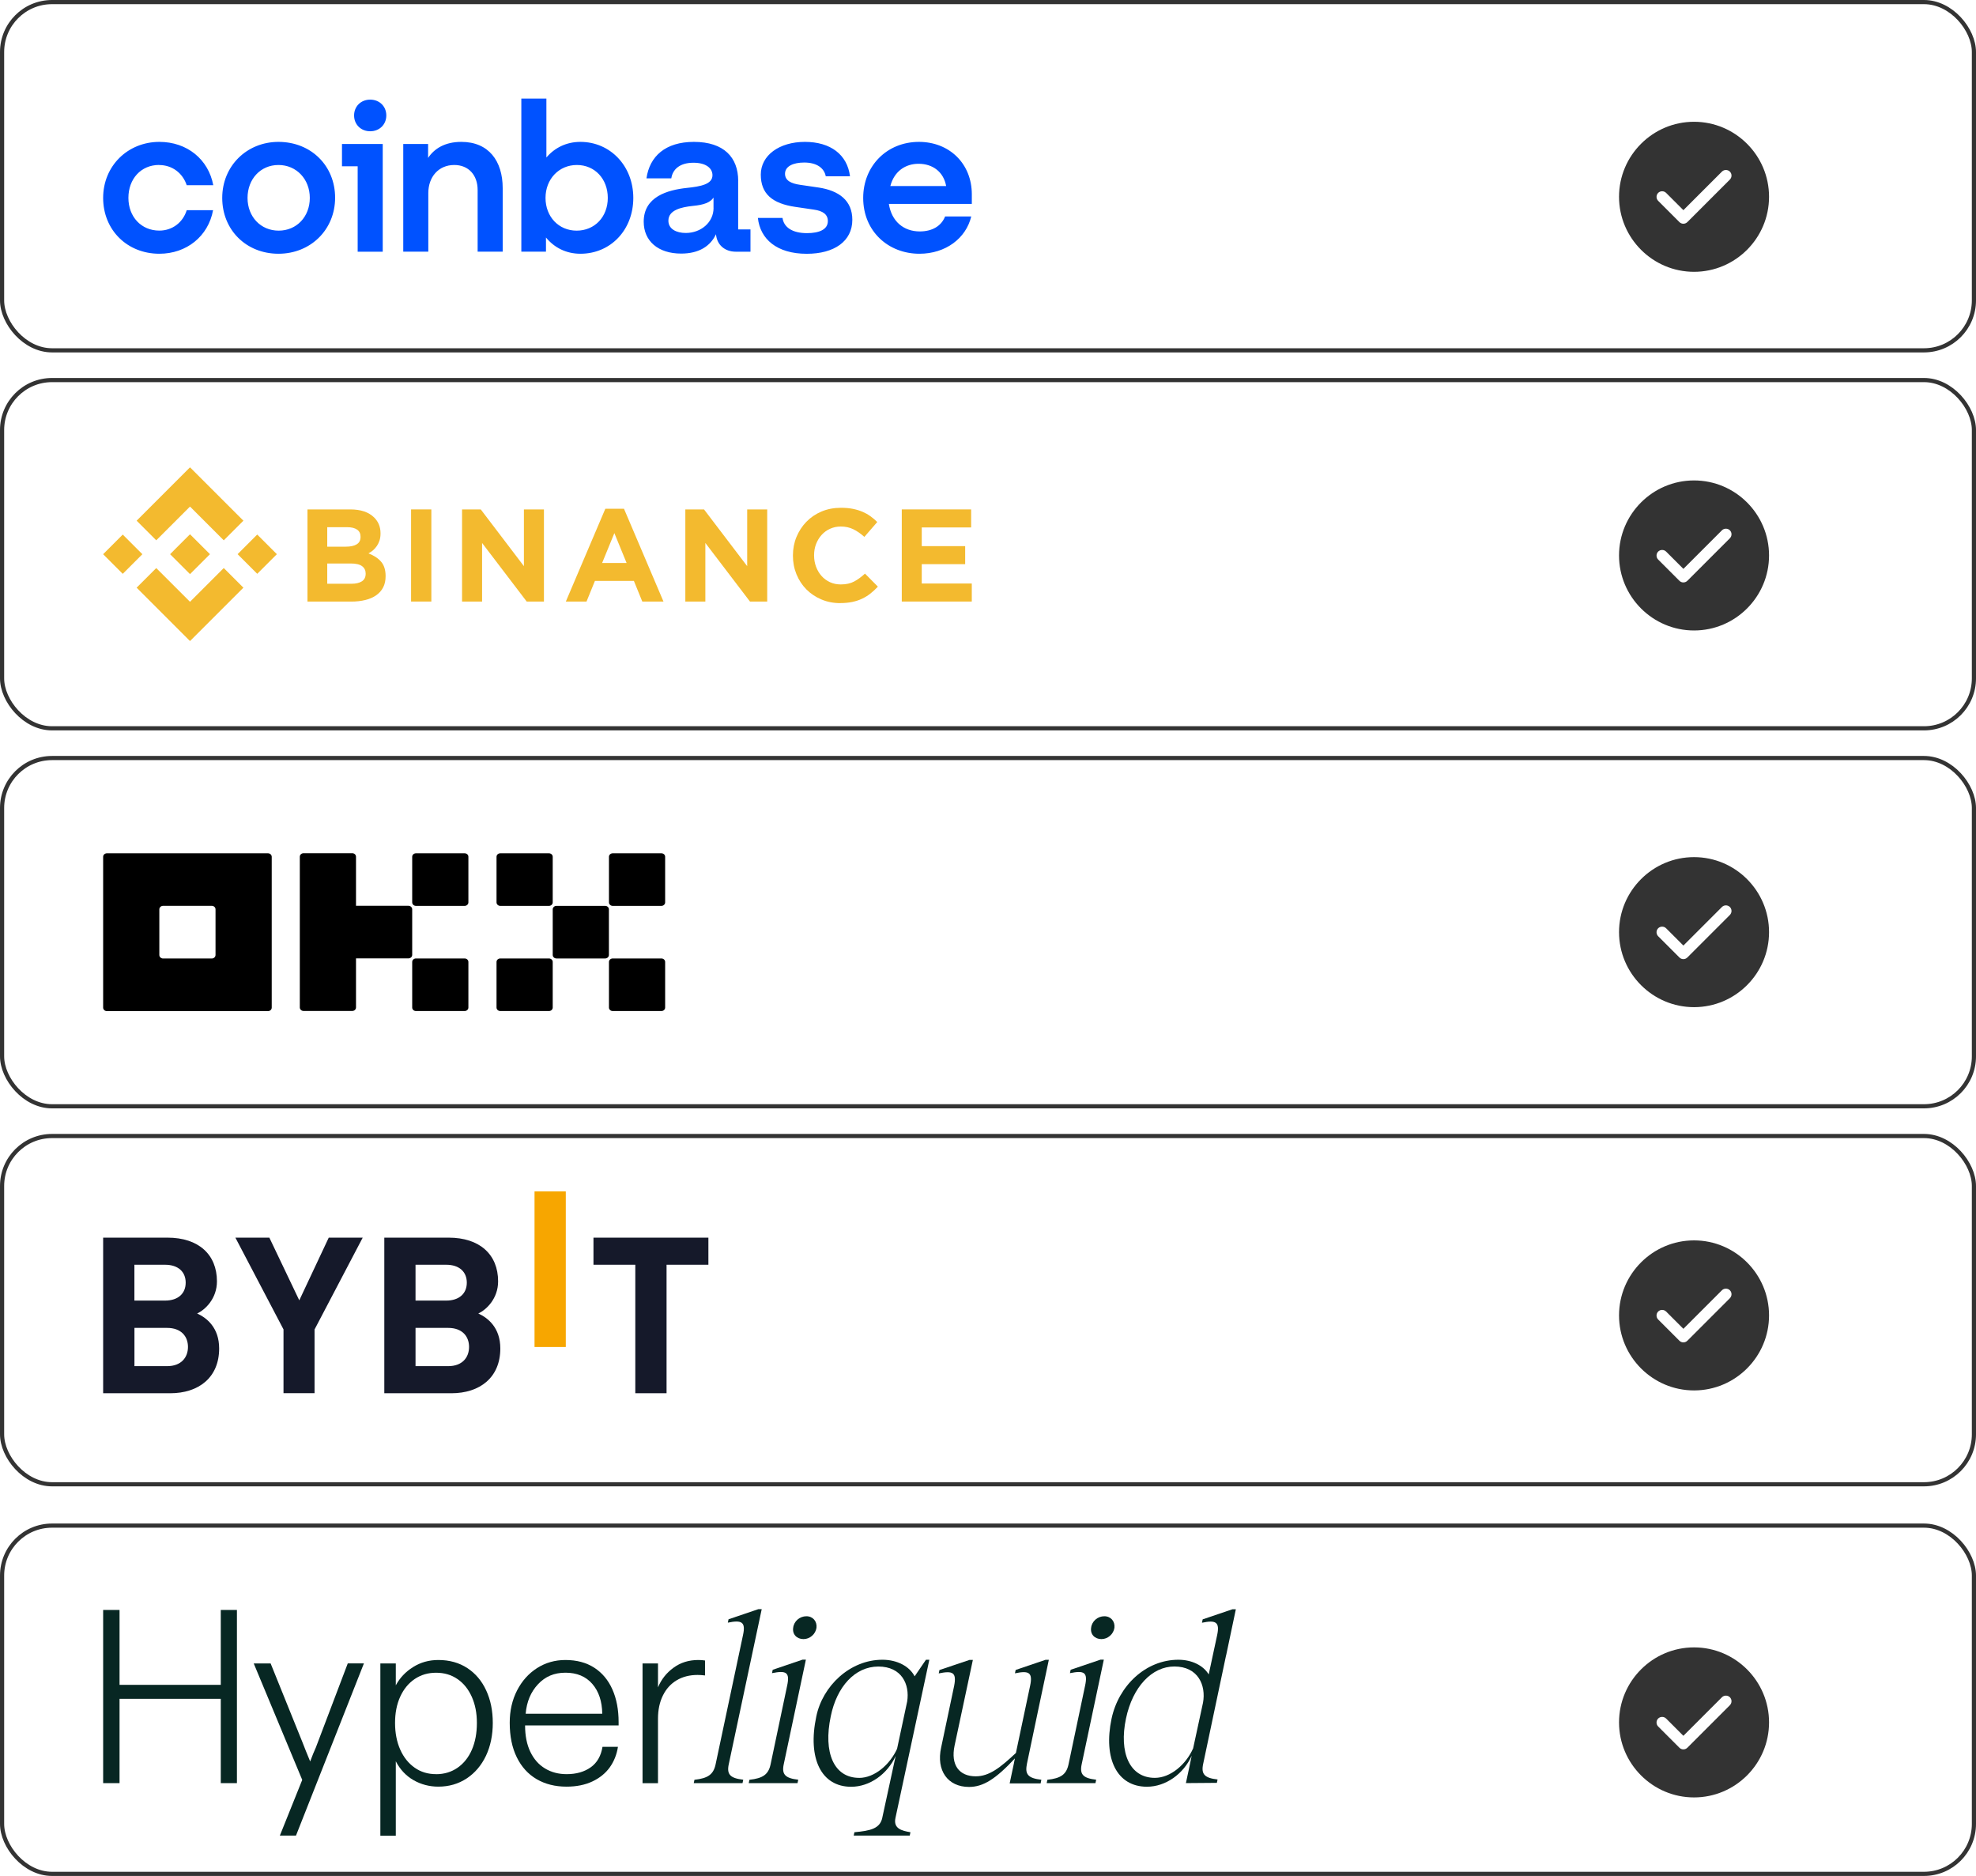 <?xml version="1.0" encoding="UTF-8"?>
<svg id="Layer_1" data-name="Layer 1" xmlns="http://www.w3.org/2000/svg" width="474.73" height="450.6" xmlns:xlink="http://www.w3.org/1999/xlink" viewBox="0 0 474.73 450.6">
  <defs>
    <clipPath id="clippath">
      <rect x="24.78" y="386.54" width="272.46" height="54.38" fill="none"/>
    </clipPath>
  </defs>
  <path d="M66.9,34.08c-7.58,0-13.51,5.76-13.51,13.46s5.77,13.41,13.51,13.41,13.61-5.8,13.61-13.46-5.77-13.41-13.61-13.41ZM66.95,55.4c-4.32,0-7.48-3.35-7.48-7.86s3.11-7.91,7.43-7.91,7.53,3.4,7.53,7.91-3.16,7.86-7.48,7.86ZM82.16,39.94h3.77v20.52h6.02v-25.87h-9.79v5.36ZM38.23,39.64c3.16,0,5.67,1.95,6.63,4.85h6.38c-1.16-6.2-6.28-10.41-12.95-10.41-7.58,0-13.51,5.76-13.51,13.46s5.77,13.41,13.51,13.41c6.53,0,11.75-4.2,12.9-10.46h-6.33c-.9,2.9-3.41,4.9-6.58,4.9-4.37,0-7.43-3.35-7.43-7.86,0-4.55,3.01-7.91,7.38-7.91ZM196.63,45.04l-4.42-.65c-2.11-.3-3.61-1-3.61-2.65,0-1.8,1.96-2.7,4.62-2.7,2.91,0,4.77,1.25,5.17,3.3h5.82c-.65-5.2-4.67-8.26-10.84-8.26s-10.59,3.25-10.59,7.86,2.76,6.96,8.33,7.76l4.42.65c2.16.3,3.36,1.15,3.36,2.75,0,2.05-2.11,2.9-5.02,2.9-3.57,0-5.57-1.45-5.87-3.65h-5.92c.55,5.05,4.52,8.61,11.75,8.61,6.58,0,10.94-3,10.94-8.16,0-4.6-3.16-7.01-8.13-7.76ZM88.94,23.93c-2.21,0-3.87,1.6-3.87,3.8s1.66,3.8,3.87,3.8,3.87-1.6,3.87-3.8-1.66-3.8-3.87-3.8ZM177.35,43.44c0-5.6-3.41-9.36-10.64-9.36-6.83,0-10.64,3.45-11.4,8.76h5.97c.3-2.05,1.91-3.75,5.32-3.75,3.06,0,4.57,1.35,4.57,3,0,2.15-2.76,2.7-6.18,3.05-4.62.5-10.34,2.1-10.34,8.11,0,4.65,3.46,7.66,8.99,7.66,4.32,0,7.03-1.8,8.38-4.65.2,2.55,2.11,4.2,4.77,4.2h3.51v-5.35h-2.96v-11.66h0ZM171.43,49.95c0,3.45-3.01,6.01-6.68,6.01-2.26,0-4.17-.95-4.17-2.95,0-2.55,3.06-3.25,5.87-3.55,2.71-.25,4.22-.85,4.97-2v2.5ZM139.45,34.08c-3.36,0-6.18,1.4-8.18,3.75v-14.16h-6.02v36.78h5.92v-3.4c2.01,2.45,4.87,3.9,8.28,3.9,7.23,0,12.7-5.7,12.7-13.41s-5.57-13.46-12.7-13.46ZM138.54,55.4c-4.32,0-7.48-3.35-7.48-7.86s3.21-7.91,7.53-7.91,7.43,3.35,7.43,7.91-3.16,7.86-7.48,7.86ZM110.83,34.08c-3.92,0-6.48,1.6-7.98,3.85v-3.35h-5.97v25.87h6.02v-14.06c0-3.95,2.51-6.76,6.23-6.76,3.46,0,5.62,2.45,5.62,6.01v14.81h6.02v-15.26c0-6.51-3.36-11.11-9.94-11.11ZM233.48,46.69c0-7.41-5.42-12.61-12.7-12.61-7.73,0-13.4,5.8-13.4,13.46,0,8.06,6.08,13.41,13.51,13.41,6.28,0,11.2-3.7,12.45-8.96h-6.28c-.9,2.3-3.11,3.6-6.08,3.6-3.87,0-6.78-2.4-7.43-6.61h19.93v-2.3h0ZM213.9,44.69c.95-3.6,3.67-5.35,6.78-5.35,3.41,0,6.02,1.95,6.63,5.35h-13.4Z" fill="#0052ff"/>
  <rect x=".5" y=".5" width="473.73" height="83.65" rx="12" ry="12" fill="none" stroke="#333" stroke-miterlimit="10"/>
  <rect x=".5" y="91.29" width="473.73" height="83.65" rx="12" ry="12" fill="none" stroke="#333" stroke-miterlimit="10"/>
  <rect x=".5" y="182.08" width="473.73" height="83.65" rx="12" ry="12" fill="none" stroke="#333" stroke-miterlimit="10"/>
  <rect x=".5" y="272.87" width="473.73" height="83.65" rx="12" ry="12" fill="none" stroke="#333" stroke-miterlimit="10"/>
  <rect x=".5" y="366.45" width="473.73" height="83.65" rx="12" ry="12" fill="none" stroke="#333" stroke-miterlimit="10"/>
  <path d="M64.38,204.96H25.68c-.24,0-.47.09-.64.25-.17.15-.26.37-.26.6v36.21c0,.22.09.44.26.6.17.16.4.25.64.25h38.7c.24,0,.47-.09.64-.25.17-.15.26-.37.26-.6v-36.21c0-.22-.09-.44-.26-.6-.17-.16-.4-.25-.64-.25h0ZM51.78,229.38c0,.22-.09.44-.26.6-.17.16-.4.25-.64.25h-11.7c-.24,0-.47-.09-.64-.25-.17-.15-.26-.37-.26-.6v-10.95c0-.22.09-.44.26-.6.17-.16.4-.25.64-.25h11.7c.24,0,.47.09.64.25.17.15.26.37.26.6v10.95ZM145.39,217.59h-11.7c-.5,0-.9.38-.9.84v10.95c0,.46.4.84.9.84h11.7c.5,0,.9-.38.9-.84v-10.95c0-.47-.4-.84-.9-.84h0ZM131.89,204.96h-11.7c-.5,0-.9.38-.9.84v10.95c0,.46.4.84.9.84h11.7c.5,0,.9-.38.9-.84v-10.95c0-.47-.4-.84-.9-.84h0ZM158.9,204.96h-11.7c-.5,0-.9.38-.9.84v10.95c0,.46.4.84.9.84h11.7c.5,0,.9-.38.9-.84v-10.95c0-.47-.4-.84-.9-.84h0ZM131.89,230.22h-11.7c-.5,0-.9.38-.9.84v10.95c0,.46.4.84.9.84h11.7c.5,0,.9-.38.9-.84v-10.95c0-.46-.4-.84-.9-.84h0ZM158.9,230.22h-11.7c-.5,0-.9.38-.9.84v10.95c0,.46.4.84.9.84h11.7c.5,0,.9-.38.9-.84v-10.95c0-.46-.4-.84-.9-.84h0ZM111.63,204.96h-11.7c-.5,0-.9.38-.9.84v10.95c0,.46.4.84.9.84h11.7c.5,0,.9-.38.9-.84v-10.95c0-.47-.4-.84-.9-.84h0ZM111.63,230.22h-11.7c-.5,0-.9.38-.9.84v10.95c0,.46.4.84.9.84h11.7c.5,0,.9-.38.9-.84v-10.95c0-.46-.4-.84-.9-.84h0ZM99.03,218.42c0-.22-.1-.44-.26-.6-.17-.16-.4-.25-.64-.25h-12.6v-11.78c0-.22-.09-.44-.26-.6-.17-.16-.4-.25-.64-.25h-11.7c-.24,0-.47.09-.64.25-.17.15-.26.37-.26.6v36.19c0,.22.09.44.26.6s.4.25.64.25h11.7c.24,0,.47-.09.64-.25s.26-.37.26-.6v-11.78h12.6c.24,0,.47-.09.64-.25.17-.15.26-.37.26-.6v-10.95Z"/>
  <g>
    <polygon points="37.54 129.78 45.65 121.68 53.76 129.79 58.48 125.07 45.65 112.25 32.83 125.07 37.54 129.78" fill="#f3ba2f"/>
    <rect x="26.16" y="129.78" width="6.67" height="6.67" transform="translate(-85.49 59.85) rotate(-45)" fill="#f3ba2f"/>
    <polygon points="37.54 136.45 45.65 144.55 53.76 136.44 58.48 141.16 58.48 141.16 45.65 153.98 32.83 141.16 32.82 141.16 37.54 136.45" fill="#f3ba2f"/>
    <rect x="58.47" y="129.78" width="6.67" height="6.67" transform="translate(-76.03 82.69) rotate(-45)" fill="#f3ba2f"/>
    <polygon points="50.43 133.11 50.44 133.11 45.65 128.33 42.11 131.86 42.11 131.86 41.71 132.27 40.87 133.11 40.87 133.11 40.86 133.11 40.87 133.12 45.65 137.9 50.44 133.12 50.44 133.11 50.43 133.11" fill="#f3ba2f"/>
    <path d="M73.87,122.36h10.26c2.55,0,4.47.65,5.78,1.96,1.01,1.01,1.51,2.27,1.51,3.76v.06c0,.63-.08,1.19-.24,1.68-.16.49-.37.92-.63,1.31-.26.39-.57.73-.91,1.03-.35.3-.72.55-1.12.76,1.28.49,2.29,1.14,3.02,1.98.73.83,1.1,1.99,1.1,3.46v.06c0,1.01-.19,1.9-.58,2.66-.39.76-.95,1.39-1.67,1.9-.73.51-1.6.89-2.62,1.14-1.02.25-2.15.38-3.39.38h-10.51v-22.13ZM83.11,131.31c1.08,0,1.93-.18,2.56-.55.63-.37.95-.96.95-1.79v-.06c0-.74-.27-1.3-.82-1.69-.55-.39-1.34-.59-2.37-.59h-4.81v4.68s4.49,0,4.49,0ZM84.4,140.22c1.08,0,1.92-.19,2.53-.58.61-.39.92-1,.92-1.82v-.06c0-.74-.28-1.32-.85-1.76-.57-.43-1.49-.65-2.75-.65h-5.63v4.87h5.79Z" fill="#f3ba2f"/>
    <path d="M98.76,122.36h4.87v22.13h-4.87v-22.13Z" fill="#f3ba2f"/>
    <path d="M111.01,122.36h4.49l10.37,13.63v-13.63h4.81v22.13h-4.14l-10.72-14.07v14.07h-4.81v-22.13Z" fill="#f3ba2f"/>
    <path d="M145.42,122.2h4.49l9.49,22.29h-5.09l-2.02-4.96h-9.36l-2.02,4.96h-4.97l9.49-22.29ZM150.54,135.23l-2.94-7.18-2.94,7.18h5.88Z" fill="#f3ba2f"/>
    <path d="M164.65,122.36h4.49l10.37,13.63v-13.63h4.81v22.13h-4.14l-10.72-14.07v14.07h-4.81v-22.13Z" fill="#f3ba2f"/>
    <path d="M201.84,144.87c-1.62,0-3.13-.3-4.52-.89s-2.59-1.4-3.6-2.42c-1.01-1.02-1.8-2.23-2.37-3.62-.57-1.39-.85-2.88-.85-4.46v-.06c0-1.58.28-3.06.85-4.44.57-1.38,1.36-2.59,2.37-3.64,1.01-1.04,2.22-1.87,3.64-2.47s2.97-.9,4.68-.9c1.03,0,1.98.08,2.83.25.85.17,1.63.4,2.32.7.7.3,1.34.65,1.93,1.08.59.42,1.14.89,1.64,1.39l-3.1,3.57c-.87-.78-1.74-1.39-2.64-1.83-.9-.44-1.9-.66-3.02-.66-.93,0-1.79.18-2.58.54-.79.36-1.47.85-2.04,1.49-.57.63-1.01,1.37-1.33,2.2-.32.83-.47,1.72-.47,2.67v.06c0,.95.16,1.84.47,2.69.32.84.75,1.58,1.31,2.21.56.63,1.23,1.13,2.02,1.5.79.37,1.66.55,2.61.55,1.27,0,2.33-.23,3.21-.7.87-.46,1.74-1.1,2.61-1.9l3.1,3.13c-.57.61-1.16,1.16-1.77,1.64-.61.49-1.28.9-2.01,1.25-.73.35-1.52.61-2.39.79-.87.18-1.83.27-2.91.27Z" fill="#f3ba2f"/>
    <path d="M216.65,122.36h16.66v4.33h-11.86v4.49h10.43v4.33h-10.43v4.65h12.02v4.33h-16.82v-22.13Z" fill="#f3ba2f"/>
  </g>
  <g>
    <path d="M128.42,323.55v-37.37h7.51v37.37h-7.51Z" fill="#f7a600"/>
    <path d="M40.88,334.65h-16.1v-37.37h15.45c7.51,0,11.89,4.09,11.89,10.5,0,4.14-2.81,6.82-4.76,7.72,2.32,1.05,5.29,3.41,5.29,8.4,0,6.98-4.91,10.76-11.78,10.76h0ZM39.64,303.79h-7.35v8.61h7.35c3.19,0,4.97-1.73,4.97-4.31s-1.78-4.3-4.97-4.3h0ZM40.13,318.96h-7.83v9.19h7.84c3.4,0,5.02-2.1,5.02-4.62s-1.62-4.57-5.02-4.57h0ZM75.57,319.32v15.32h-7.46v-15.32l-11.56-22.04h8.16l7.19,15.06,7.08-15.06h8.16l-11.56,22.04ZM108.43,334.65h-16.1v-37.37h15.45c7.51,0,11.89,4.09,11.89,10.5,0,4.14-2.81,6.82-4.76,7.72,2.32,1.05,5.29,3.41,5.29,8.4,0,6.98-4.91,10.76-11.78,10.76h0ZM107.18,303.79h-7.35v8.61h7.35c3.19,0,4.97-1.73,4.97-4.31s-1.78-4.3-4.97-4.3ZM107.67,318.96h-7.84v9.19h7.84c3.41,0,5.02-2.1,5.02-4.62s-1.62-4.57-5.02-4.57ZM160.14,303.79v30.86h-7.51v-30.86h-10.05v-6.51h27.61v6.51h-10.05Z" fill="#15192a"/>
  </g>
  <g clip-path="url(#clippath)">
    <g>
      <path d="M24.78,428.31v-41.6h3.94v17.99h24.32v-17.99h3.88v41.6h-3.88v-20.26h-24.32v20.26h-3.94Z" fill="#072723"/>
      <path d="M67.23,440.92l5.38-13.39-11.65-27.97h4.06l7.65,18.94c.44,1.16,1.06,2.69,1.85,4.6.12-.28.24-.59.36-.93.12-.34.24-.65.36-.93.24-.52.45-1.01.63-1.46s.35-.91.51-1.34l7.17-18.89h3.88l-16.32,41.36h-3.88Z" fill="#072723"/>
      <path d="M91.38,440.92v-41.36h3.71v5.26c.96-1.79,2.34-3.26,4.15-4.39,1.81-1.14,3.83-1.7,6.07-1.7,2.67,0,4.99.65,6.96,1.94,1.97,1.29,3.49,3.09,4.54,5.38,1.06,2.29,1.58,4.89,1.58,7.8s-.55,5.58-1.64,7.89c-1.1,2.31-2.64,4.12-4.63,5.44-1.99,1.31-4.26,1.97-6.81,1.97-2.15,0-4.13-.52-5.95-1.55-1.81-1.04-3.24-2.55-4.27-4.54v17.87h-3.71ZM104.76,426.16c1.95,0,3.68-.52,5.17-1.55,1.49-1.04,2.64-2.48,3.44-4.33.8-1.85,1.2-3.99,1.2-6.42s-.41-4.44-1.22-6.28c-.82-1.83-1.96-3.26-3.44-4.27-1.47-1.02-3.19-1.52-5.14-1.52s-3.62.5-5.11,1.49c-1.49,1-2.66,2.41-3.5,4.24-.84,1.83-1.25,3.94-1.25,6.33s.42,4.57,1.25,6.42,1.99,3.3,3.47,4.33c1.47,1.04,3.19,1.55,5.14,1.55Z" fill="#072723"/>
      <path d="M136.08,429.15c-2.71,0-5.09-.6-7.14-1.79-2.05-1.2-3.65-2.95-4.78-5.26-1.14-2.31-1.7-5.08-1.7-8.31,0-2.87.59-5.45,1.76-7.74,1.18-2.29,2.78-4.08,4.81-5.38,2.03-1.29,4.3-1.94,6.81-1.94,2.71,0,5.02.62,6.93,1.85,1.91,1.24,3.37,2.98,4.36,5.23,1,2.25,1.49,4.87,1.49,7.86v.78h-22.47c0,2.47.42,4.58,1.26,6.33.84,1.75,2.01,3.09,3.53,4,1.51.92,3.25,1.37,5.2,1.37,2.31,0,4.23-.55,5.77-1.64s2.48-2.74,2.84-4.93h3.71c-.28,1.83-.93,3.47-1.94,4.9-1.02,1.43-2.41,2.57-4.18,3.41-1.77.84-3.85,1.26-6.25,1.26ZM144.69,411.64c-.04-2.99-.84-5.38-2.39-7.17-1.55-1.79-3.71-2.69-6.45-2.69s-4.87.93-6.6,2.78c-1.73,1.85-2.72,4.21-2.96,7.08h18.41Z" fill="#072723"/>
      <path d="M154.37,428.31v-28.75h3.71v5.74c.8-1.91,2.04-3.49,3.74-4.72,1.69-1.24,3.68-1.85,5.95-1.85.56,0,1.1.04,1.61.12v3.59c-.68-.08-1.27-.12-1.79-.12-1.91,0-3.59.43-5.02,1.28-1.43.86-2.54,2.08-3.32,3.68-.78,1.59-1.17,3.45-1.17,5.56v15.48h-3.71Z" fill="#072723"/>
      <path d="M178.56,427.5l-.17.81h-11.72l.17-.81c3.24-.35,4.56-1.27,5.08-3.7l6.58-31.03c.7-3.18-.29-3.7-3.64-3.01l.17-.81,7.16-2.43h.81l-7.92,37.26c-.52,2.43.35,3.35,3.47,3.7h.01Z" fill="#072723"/>
      <path d="M191.77,427.5l-.17.81h-11.72l.17-.81c3.24-.35,4.56-1.27,5.08-3.7l3.98-18.9c.7-3.24-.23-3.7-3.64-3.01l.17-.81,7.16-2.43h.81l-5.32,25.13c-.52,2.43.35,3.35,3.47,3.7h0ZM193.73,388.22c1.56,0,2.6,1.22,2.43,2.77-.23,1.56-1.61,2.72-3.12,2.72-1.61,0-2.72-1.16-2.48-2.72.17-1.56,1.56-2.77,3.18-2.77h0Z" fill="#072723"/>
      <path d="M211.96,436.65l3.22-14.86c-2.02,4.39-6.24,7.39-10.69,7.39-7.16,0-10.52-6.76-8.38-16.87,1.5-7.34,8.09-13.64,15.89-13.64,3.59,0,6.52,1.61,7.74,3.98l2.72-3.98h.81l-8.13,37.96c-.58,2.6,1.5,3.12,3.59,3.47l-.17.81h-13.46l.17-.81c3.87-.35,6.13-.87,6.7-3.47v.02ZM206.4,427.05c3.7,0,7.39-3.18,9.12-6.99l2.43-11.38c.64-4.1-1.32-8.38-6.93-8.38s-9.99,4.85-11.43,11.95c-1.85,8.73.75,14.79,6.81,14.79h0Z" fill="#072723"/>
      <path d="M263.35,427.5l-.17.81h-11.72l.17-.81c3.24-.35,4.56-1.27,5.08-3.7l3.98-18.9c.7-3.24-.23-3.7-3.64-3.01l.17-.81,7.16-2.43h.81l-5.32,25.13c-.52,2.43.35,3.35,3.47,3.7h0ZM265.31,388.22c1.56,0,2.6,1.22,2.43,2.77-.23,1.56-1.61,2.72-3.12,2.72-1.61,0-2.72-1.16-2.48-2.72.17-1.56,1.56-2.77,3.18-2.77h-.01Z" fill="#072723"/>
      <path d="M246.7,423.75l2.66-12.69,2.62-12.37h-.81l-7.16,2.43-.17.81c3.35-.7,4.33-.23,3.64,3.01l-3.41,16.12c-3.76,3.53-6.41,5.61-9.65,5.61-3.98,0-6.07-2.72-5.08-7.39l4.39-20.57h-.81l-7.22,2.43-.17.81c3.41-.7,4.33-.23,3.7,3.01l-3.12,14.79c-1.22,5.49,1.56,9.47,6.7,9.47,3.41,0,6.4-1.9,11.02-6.85l-.22,1.05v.05h0l-1.04,4.9h7.44l.17-.88c-3.12-.35-3.98-1.27-3.47-3.7v-.03Z" fill="#072723"/>
      <path d="M294.58,397.6l2.33-11.06h-.81l-7.16,2.43-.17.81c3.35-.7,4.33-.17,3.64,3.01l-2.02,9.41c-1.28-2.14-4.04-3.53-7.28-3.53-7.86,0-14.38,6.24-16.06,14.15-2.02,9.59,1.28,16.35,8.5,16.35,4.5,0,8.79-3.06,10.75-7.45l-.52,2.52-.87,4.06,7.44-.06.17-.81c-3.12-.35-3.98-1.27-3.47-3.7l5.52-26.15h0ZM286.63,419.99c-1.73,3.87-5.43,7.05-9.18,7.05-6.07,0-8.67-6.07-6.93-14.27,1.61-7.63,6.24-12.48,11.61-12.48,5.74,0,7.65,4.55,6.89,8.7l-.27,1.25-2.11,9.75h0Z" fill="#072723"/>
    </g>
  </g>
  <path d="M406.99,29.25c-9.93,0-18.02,8.09-18.02,18.02s8.09,18.02,18.02,18.02,18.02-8.09,18.02-18.02-8.09-18.02-18.02-18.02ZM415.61,43.12l-10.22,10.22c-.25.25-.59.4-.96.4s-.7-.14-.96-.4l-5.1-5.1c-.52-.52-.52-1.39,0-1.91.52-.52,1.39-.52,1.91,0l4.15,4.15,9.26-9.26c.52-.52,1.39-.52,1.91,0,.52.52.52,1.37,0,1.91Z" fill="#333"/>
  <path d="M406.99,115.4c-9.93,0-18.02,8.09-18.02,18.02s8.09,18.02,18.02,18.02,18.02-8.09,18.02-18.02-8.09-18.02-18.02-18.02ZM415.61,129.28l-10.22,10.22c-.25.25-.59.4-.96.4s-.7-.14-.96-.4l-5.1-5.1c-.52-.52-.52-1.39,0-1.91.52-.52,1.39-.52,1.91,0l4.15,4.15,9.26-9.26c.52-.52,1.39-.52,1.91,0,.52.52.52,1.37,0,1.91Z" fill="#333"/>
  <path d="M406.99,205.88c-9.93,0-18.02,8.09-18.02,18.02s8.09,18.02,18.02,18.02,18.02-8.09,18.02-18.02-8.09-18.02-18.02-18.02ZM415.61,219.76l-10.22,10.22c-.25.25-.59.4-.96.4s-.7-.14-.96-.4l-5.1-5.1c-.52-.52-.52-1.39,0-1.91.52-.52,1.39-.52,1.91,0l4.15,4.15,9.26-9.26c.52-.52,1.39-.52,1.91,0,.52.52.52,1.37,0,1.91Z" fill="#333"/>
  <path d="M406.99,297.94c-9.93,0-18.02,8.09-18.02,18.02s8.09,18.02,18.02,18.02,18.02-8.09,18.02-18.02-8.09-18.02-18.02-18.02ZM415.61,311.82l-10.22,10.22c-.25.25-.59.4-.96.4s-.7-.14-.96-.4l-5.1-5.1c-.52-.52-.52-1.39,0-1.91.52-.52,1.39-.52,1.91,0l4.15,4.15,9.26-9.26c.52-.52,1.39-.52,1.91,0,.52.52.52,1.37,0,1.91Z" fill="#333"/>
  <path d="M406.99,395.7c-9.93,0-18.02,8.09-18.02,18.02s8.09,18.02,18.02,18.02,18.02-8.09,18.02-18.02-8.09-18.02-18.02-18.02ZM415.61,409.58l-10.22,10.22c-.25.25-.59.4-.96.4s-.7-.14-.96-.4l-5.1-5.1c-.52-.52-.52-1.39,0-1.91.52-.52,1.39-.52,1.91,0l4.15,4.15,9.26-9.26c.52-.52,1.39-.52,1.91,0,.52.52.52,1.37,0,1.91Z" fill="#333"/>
</svg>